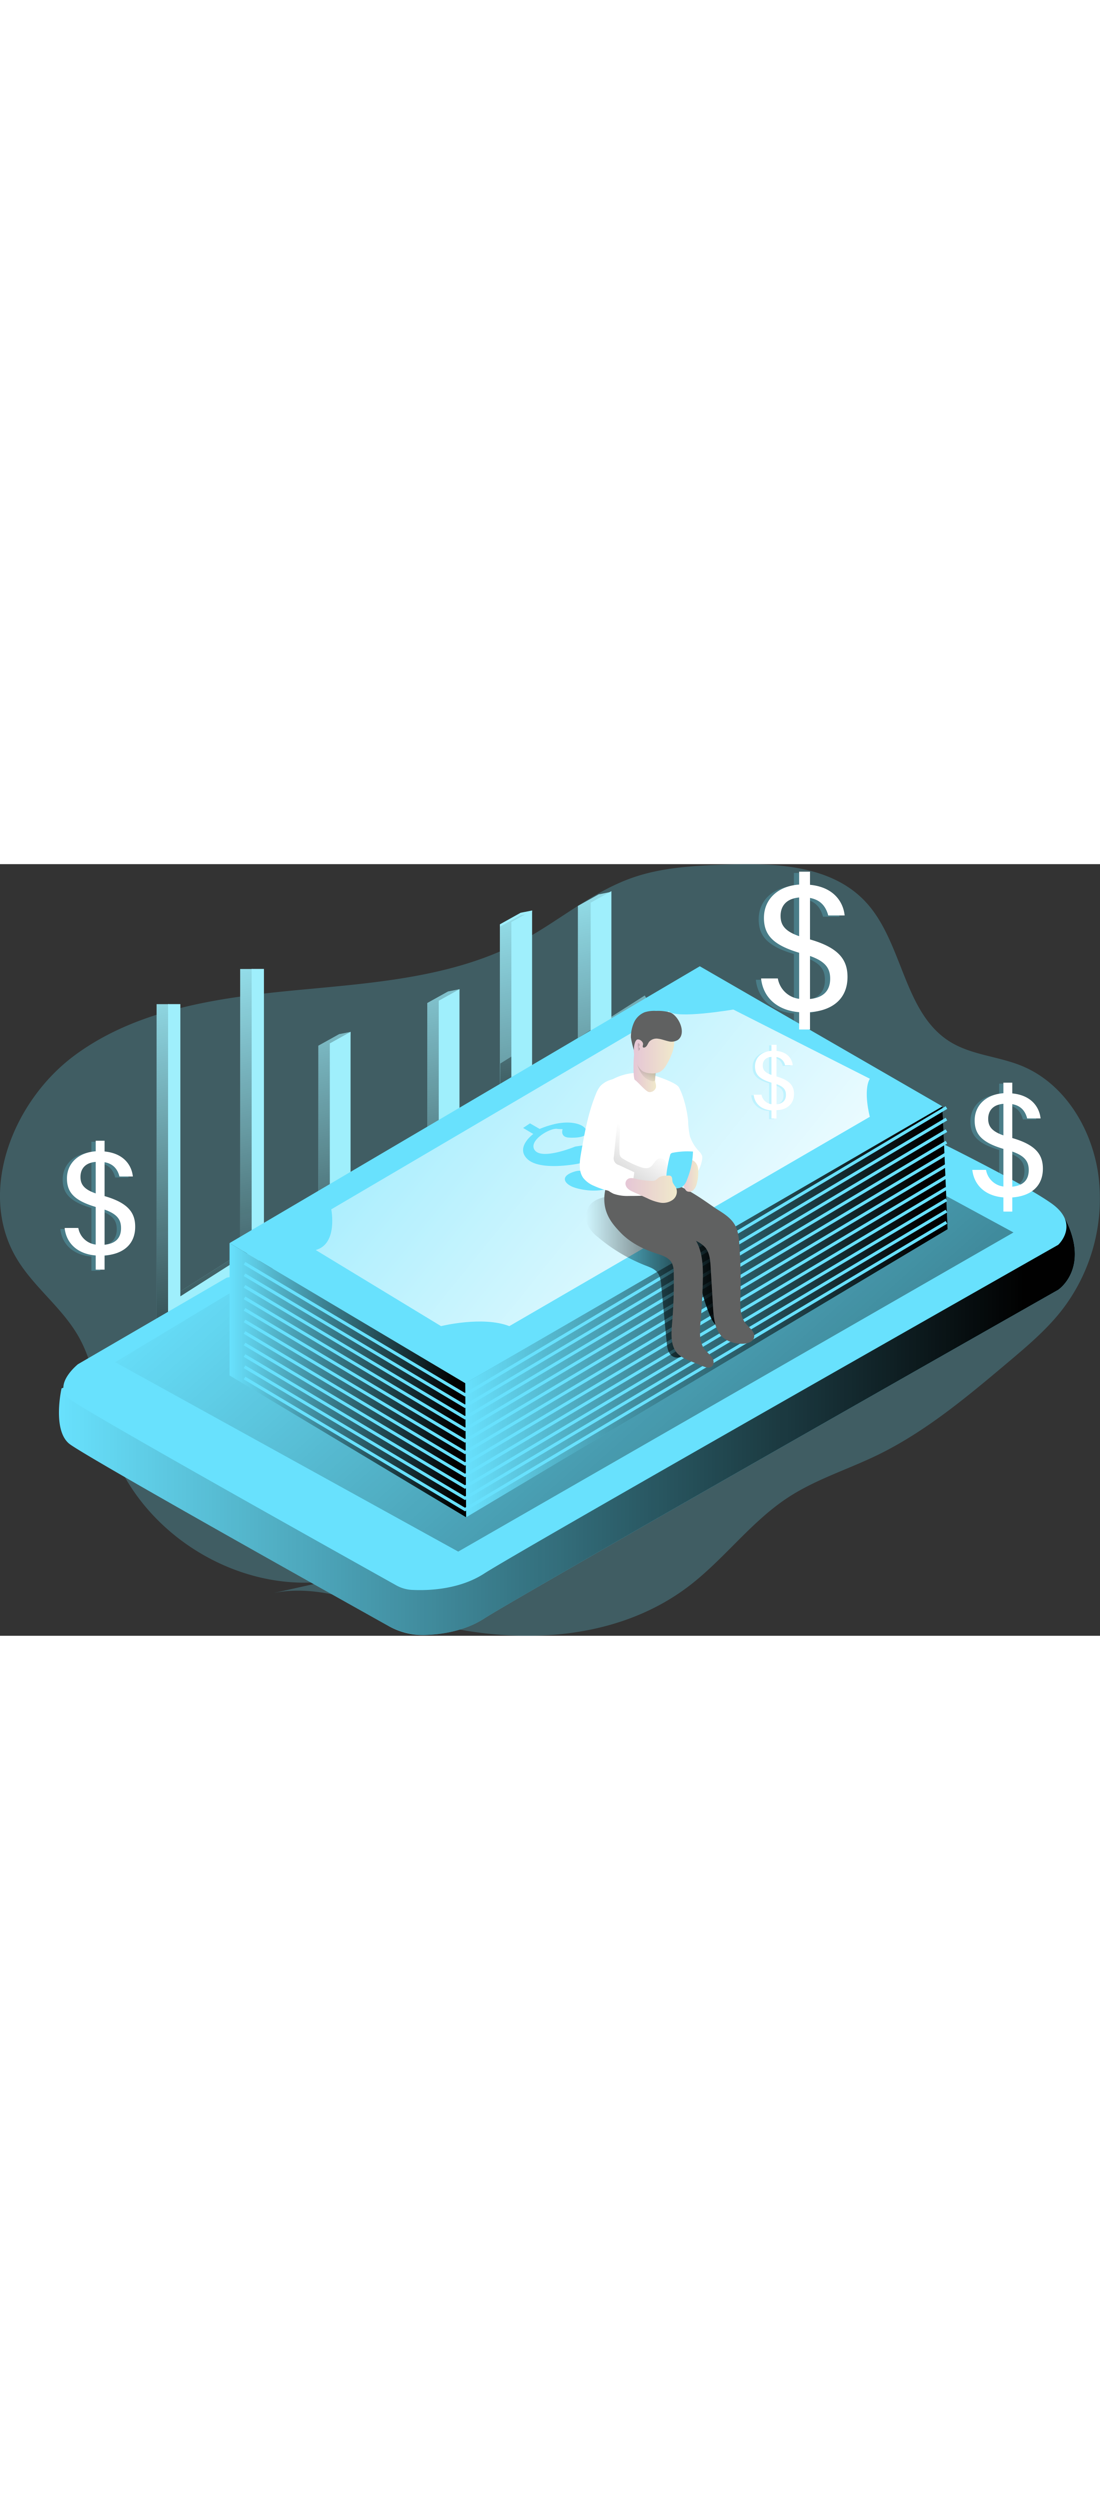 <svg id="Layer_1" data-name="Layer 1" xmlns="http://www.w3.org/2000/svg" xmlns:xlink="http://www.w3.org/1999/xlink" viewBox="0 0 511.88 358.84" data-imageid="revenue-monochromatic" imageName="Revenue" class="illustrations_image" style="width: 158px;"><rect x="0" y="0" width="511.88" height="358.84" fill="#333333" stroke="none"/><defs><linearGradient id="linear-gradient" x1="239.75" y1="85.58" x2="242.02" y2="141.36" gradientUnits="userSpaceOnUse"><stop offset="0" stop-color="#010101" stop-opacity="0"/><stop offset="0.95" stop-color="#010101"/></linearGradient><linearGradient id="linear-gradient-2" x1="237.08" y1="86.11" x2="239.35" y2="141.9" xlink:href="#linear-gradient"/><linearGradient id="linear-gradient-3" x1="162.39" y1="17.61" x2="219.68" y2="289.86" xlink:href="#linear-gradient"/><linearGradient id="linear-gradient-4" x1="135.59" y1="23.25" x2="192.89" y2="295.5" xlink:href="#linear-gradient"/><linearGradient id="linear-gradient-5" x1="189.25" y1="11.95" x2="246.55" y2="284.21" xlink:href="#linear-gradient"/><linearGradient id="linear-gradient-6" x1="218.43" y1="5.81" x2="275.72" y2="278.07" xlink:href="#linear-gradient"/><linearGradient id="linear-gradient-7" x1="227.69" y1="5.02" x2="284.99" y2="277.28" xlink:href="#linear-gradient"/><linearGradient id="linear-gradient-8" x1="263.99" y1="-4.59" x2="321.29" y2="267.67" xlink:href="#linear-gradient"/><linearGradient id="linear-gradient-9" x1="96.83" y1="31.41" x2="154.13" y2="303.66" xlink:href="#linear-gradient"/><linearGradient id="linear-gradient-10" x1="242.42" y1="85.04" x2="244.69" y2="140.83" xlink:href="#linear-gradient"/><linearGradient id="linear-gradient-11" x1="28.19" y1="302.58" x2="500.93" y2="302.58" xlink:href="#linear-gradient"/><linearGradient id="linear-gradient-12" x1="176.42" y1="104.01" x2="618.43" y2="603.68" xlink:href="#linear-gradient"/><linearGradient id="linear-gradient-13" x1="64.71" y1="17.29" x2="405.84" y2="292.98" gradientUnits="userSpaceOnUse"><stop offset="0" stop-color="#fff" stop-opacity="0"/><stop offset="0.95" stop-color="#fff"/></linearGradient><linearGradient id="linear-gradient-14" x1="106.82" y1="239.98" x2="216.91" y2="239.98" xlink:href="#linear-gradient"/><linearGradient id="linear-gradient-15" x1="216.5" y1="208.2" x2="440.97" y2="208.2" xlink:href="#linear-gradient"/><linearGradient id="linear-gradient-16" x1="273.45" y1="240.64" x2="341.44" y2="240.64" xlink:href="#linear-gradient"/><linearGradient id="linear-gradient-17" x1="298.39" y1="176.14" x2="221.79" y2="288.52" xlink:href="#linear-gradient"/><linearGradient id="linear-gradient-18" x1="317.38" y1="193.88" x2="325.7" y2="193.88" gradientUnits="userSpaceOnUse"><stop offset="0" stop-color="#e5c6d6"/><stop offset="0.42" stop-color="#ead4d0"/><stop offset="1" stop-color="#f0e9cb"/></linearGradient><linearGradient id="linear-gradient-19" x1="295.56" y1="145.55" x2="306.06" y2="145.55" xlink:href="#linear-gradient-18"/><linearGradient id="linear-gradient-20" x1="298.21" y1="148.74" x2="313.51" y2="120.26" xlink:href="#linear-gradient"/><linearGradient id="linear-gradient-21" x1="295.65" y1="133.96" x2="314.58" y2="133.96" xlink:href="#linear-gradient-18"/><linearGradient id="linear-gradient-22" x1="291.82" y1="200.07" x2="315.76" y2="200.07" xlink:href="#linear-gradient-18"/><linearGradient id="linear-gradient-23" x1="297.31" y1="133.96" x2="302.31" y2="133.46" xlink:href="#linear-gradient"/></defs><title>Revenue 1</title><path d="M152.22,382.5c-43,5-87.63-23.86-100.64-65.2-5.09-16.2-5.88-34-14.29-48.73-7.62-13.4-20.78-22.92-28.71-36.13C-10,201.51,6.68,159,35.74,137.66S102.35,111,138.27,107.57s73.19-5.8,105-22.78c17.58-9.39,33-23,51.82-29.57,13.49-4.71,28-5.53,42.28-6.07,23.33-.88,49.57,0,65.73,16.82,18,18.72,17.75,51.93,39.81,65.58,9.95,6.15,22.33,6.71,33.16,11.12,20.23,8.23,33,29.55,35.86,51.21a84.89,84.89,0,0,1-16.88,62.25c-7.25,9.34-16.38,17-25.43,24.64-19,16-38.28,32.15-60.64,43-13.71,6.64-28.5,11.21-41.27,19.52C350.36,354.56,337.88,372,321.4,384.6c-35.73,27.28-86,28-129,14.88-21.26-6.48-43.1-16.1-64.84-11.5" transform="translate(-0.76 -48.92)" fill="#68e1fd" opacity="0.24" style="isolation:isolate" class="target-color"/><polygon points="244.95 86.27 235.47 92.19 235.38 105.53 244.91 98.59 244.95 86.27" fill="url(#linear-gradient)"/><polygon points="72.87 212.46 72.87 65.12 78.59 65.12 78.59 202.05 300.01 61.1 303.08 65.92 72.87 212.46" fill="#9feffc"/><polygon points="157.8 153.62 148.14 158.98 148.14 84.43 157.8 79.07 163.13 78 157.8 153.62" fill="#9feffc"/><polygon points="208.48 122.64 198.83 128.01 198.83 64.58 208.48 59.22 213.82 58.15 208.48 122.64" fill="#9feffc"/><polygon points="242.28 86.8 232.81 92.72 232.72 106.07 242.24 99.13 242.28 86.8" fill="url(#linear-gradient-2)"/><polygon points="242.27 98.91 232.62 104.28 232.62 27.98 242.27 22.61 247.61 21.55 242.27 98.91" fill="#9feffc"/><polygon points="278.57 90.37 268.92 95.73 268.92 19.44 278.57 14.07 283.91 13.01 278.57 90.37" fill="#9feffc"/><rect x="111.76" y="48.76" width="5.72" height="134.36" fill="#9feffc"/><polygon points="72.87 212.46 72.87 65.12 78.59 65.12 78.59 202.05 300.01 61.1 303.08 65.92 72.87 212.46" fill="url(#linear-gradient-3)"/><polygon points="157.8 153.62 148.14 158.98 148.14 84.43 157.8 79.07 163.13 78 157.8 153.62" fill="url(#linear-gradient-4)"/><polygon points="208.48 122.64 198.83 128.01 198.83 64.58 208.48 59.22 213.82 58.15 208.48 122.64" fill="url(#linear-gradient-5)"/><polygon points="242.28 86.8 232.81 92.72 232.72 106.07 242.24 99.13 242.28 86.8" fill="url(#linear-gradient-6)"/><polygon points="242.27 100.07 232.62 105.43 232.62 29.13 242.27 23.77 247.61 22.7 242.27 100.07" fill="url(#linear-gradient-7)"/><polygon points="278.57 90.46 268.92 95.82 268.92 19.52 278.57 14.16 283.91 13.09 278.57 90.46" fill="url(#linear-gradient-8)"/><polygon points="284.51 75.98 274.86 81.34 274.86 17.92 284.51 12.56 284.51 75.98" fill="#9feffc"/><rect x="111.76" y="48.76" width="5.72" height="134.36" fill="url(#linear-gradient-9)"/><polygon points="78.21 211.4 78.21 65.09 83.93 65.09 83.93 200.98 305.35 60.03 308.41 64.86 78.21 211.4" fill="#9feffc"/><polygon points="163.13 152.55 153.48 157.92 153.48 83.36 163.13 78 163.13 152.55" fill="#9feffc"/><polygon points="213.82 121.58 204.17 126.94 204.17 63.52 213.82 58.15 213.82 121.58" fill="#9feffc"/><polygon points="247.62 85.74 238.14 91.65 238.06 105 247.57 98.06 247.62 85.74" fill="url(#linear-gradient-10)"/><polygon points="247.61 97.84 237.96 103.21 237.96 26.91 247.61 21.55 247.61 97.84" fill="#9feffc"/><rect x="117.1" y="48.72" width="5.72" height="133.33" fill="#9feffc"/><path d="M106.24,262.15,29.4,292.72S25,312,33,318.47c7,5.59,119.2,68.35,148.39,84.65a33.07,33.07,0,0,0,17.25,4.27c7.74-.25,18.47-1.83,27.45-7.67,16.09-10.45,267.11-152.86,267.11-152.86S507.7,237.21,497,215c-7.27-15.08-61.69-17.17-61.69-17.17Z" transform="translate(-0.76 -48.92)" fill="#68e1fd" class="target-color"/><path d="M106.24,262.15,29.4,292.72S25,312,33,318.47c7,5.57,118.39,67.9,148.07,84.47a35.08,35.08,0,0,0,18.89,4.4c7.61-.39,17.65-2.1,26.13-7.62,16.09-10.45,267.11-152.86,267.11-152.86S507.7,237.21,497,215c-7.27-15.08-61.69-17.17-61.69-17.17Z" transform="translate(-0.76 -48.92)" fill="url(#linear-gradient-11)"/><path d="M106.24,241.23,37.05,281.46S25,291.11,33,297.55c7.36,5.88,131,74.92,152.19,86.77a16.69,16.69,0,0,0,7.29,2.1c7.11.37,21.86,0,33.61-7.61,16.09-10.46,267.11-152.87,267.11-152.87s10.46-9.65-3.22-19.31-54.71-29.76-54.71-29.76Z" transform="translate(-0.76 -48.92)" fill="#68e1fd" class="target-color"/><polygon points="108.6 198.51 53.62 231.61 213.23 319.69 471.61 171.28 430.77 149.13 108.6 198.51" fill="url(#linear-gradient-12)"/><polygon points="106.82 176.22 325.65 47.49 438.56 112.66 216.5 241.39 106.82 176.22" fill="#68e1fd" class="target-color"/><path d="M154.91,209.45s3.22,16.09-7.24,18.91L206,263.76s19.31-4.83,31.78,0l167.75-97.35s-3.22-12.07,0-17.7L342,116.53s-27.12,4.62-30.06.7Z" transform="translate(-0.76 -48.92)" fill="url(#linear-gradient-13)"/><polygon points="106.82 176.22 106.82 237.77 216.91 303.74 216.5 241.39 106.82 176.22" fill="#68e1fd" class="target-color"/><polygon points="440.97 169.78 438.56 112.66 216.5 241.39 216.91 303.74 440.97 169.78" fill="#68e1fd" class="target-color"/><polygon points="106.82 176.22 106.82 237.77 216.91 303.74 216.5 241.39 106.82 176.22" fill="url(#linear-gradient-14)"/><polygon points="440.97 169.78 438.56 112.66 216.5 241.39 216.91 303.74 440.97 169.78" fill="url(#linear-gradient-15)"/><path d="M247.39,169.46l4.5,2.6a42.32,42.32,0,0,1,5.9-2c8-2.19,14.69-.4,15.79,2.62s-3.62,3.62-8,3.41-3-3.92-3-3.92l-2.31-.1c-3.12-.9-14.18,5.53-10.56,10s18.7-1.81,18.7-1.81c22.33-3.42,23.13-2.21,28.56,3s-4,11.86-4,11.86l5.23,4.43-3.22,1.41-6.23-3.83c-6.84,5.64-17.9,3.32-21.42,1.91s-6.34-4.72.3-7,5.83,3.22,9.95,5.54,8.55-2,8.55-2l-13.37-8-2.82.6c-.3.1-17.6,3.52-23.63-2s2.61-11.77,2.61-11.77l-4.73-2.81Z" transform="translate(-0.76 -48.92)" fill="#68e1fd" class="target-color"/><polygon points="216.37 247.58 216 247.36 113.42 186.22 114.16 184.99 216.37 245.92 440.06 112.58 440.8 113.81 216.37 247.58" fill="#68e1fd" class="target-color"/><polygon points="216.37 252.94 216 252.73 113.42 191.58 114.16 190.35 216.37 251.28 440.06 117.94 440.8 119.17 216.37 252.94" fill="#68e1fd" class="target-color"/><polygon points="216.37 258.31 216 258.09 113.42 196.95 114.16 195.72 216.37 256.64 440.06 123.31 440.8 124.54 216.37 258.31" fill="#68e1fd" class="target-color"/><polygon points="216.37 263.67 216 263.45 113.42 202.31 114.16 201.08 216.37 262.01 440.06 128.67 440.8 129.9 216.37 263.67" fill="#68e1fd" class="target-color"/><polygon points="216.37 269.04 216 268.82 113.42 207.67 114.16 206.44 216.37 267.37 440.06 134.03 440.8 135.26 216.37 269.04" fill="#68e1fd" class="target-color"/><polygon points="216.37 274.4 216 274.18 113.42 213.04 114.16 211.81 216.37 272.74 440.06 139.4 440.8 140.63 216.37 274.4" fill="#68e1fd" class="target-color"/><polygon points="216.37 279.76 216 279.55 113.42 218.4 114.16 217.17 216.37 278.1 440.06 144.76 440.8 145.99 216.37 279.76" fill="#68e1fd" class="target-color"/><polygon points="216.37 285.13 216 284.91 113.42 223.76 114.16 222.54 216.37 283.46 440.06 150.13 440.8 151.35 216.37 285.13" fill="#68e1fd" class="target-color"/><polygon points="216.37 290.49 216 290.27 113.42 229.13 114.16 227.9 216.37 288.83 440.06 155.49 440.8 156.72 216.37 290.49" fill="#68e1fd" class="target-color"/><path d="M275.5,207.19a9.39,9.39,0,0,0-1.24,9.65,16.33,16.33,0,0,0,4.62,5.42,79,79,0,0,0,22.47,13.39c1.86.73,3.84,1.44,5.15,2.95,1.53,1.78,1.82,4.29,2,6.63L311,271.34c.23,2.44.68,5.24,2.78,6.49s4.77.3,6.3-1.48a12,12,0,0,0,2.37-6.5c1.12-9.17-1-19.29,3.93-27.12a73.75,73.75,0,0,0,5.16,17c1.34,3,4.23,6.49,7.24,5.12,2.11-1,2.57-3.74,2.63-6.06a76.49,76.49,0,0,0-7.07-34.12,22.5,22.5,0,0,0-4.46-6.85,26.37,26.37,0,0,0-7.49-4.52l-13.27-6.11a44,44,0,0,0-9.74-3.58C293.48,202.5,279.73,202,275.5,207.19Z" transform="translate(-0.76 -48.92)" fill="url(#linear-gradient-16)"/><polygon points="216.37 295.72 216 295.5 113.42 234.36 114.16 233.13 216.37 294.06 440.06 160.72 440.8 161.95 216.37 295.72" fill="#68e1fd" class="target-color"/><polygon points="216.37 300.95 216 300.73 113.42 239.59 114.16 238.36 216.37 299.29 440.06 165.95 440.8 167.18 216.37 300.95" fill="#68e1fd" class="target-color"/><path d="M279.75,185.72l10.46,6.57s5.09-3.22,3.48-5.37S283.5,183.44,279.75,185.72Z" transform="translate(-0.76 -48.92)" fill="none" stroke="#9feffc" stroke-miterlimit="10" stroke-width="5.71"/><path d="M289.08,219.79c4.5,4.88,10.6,8.05,16.92,10.11,2.85.93,6.08,1.91,7.45,4.57a10.32,10.32,0,0,1,.82,4.62,228.09,228.09,0,0,1-.77,23.53c-.42,5-.75,10.64,2.79,14.14a16.67,16.67,0,0,0,5.48,3.14l6,2.46c1.36.57,3.05,1.09,4.21.19s1-2.88.21-4.16a36.33,36.33,0,0,0-3.15-3.31c-3.06-3.53-2.7-8.78-2.28-13.44q.88-9.72,1.07-19.48c.15-7.46-.3-15.69-5.44-21.09-2.82-3-6.72-4.66-9.72-7.45-2.85-2.66-4.77-6.2-7.57-8.92-4.81-4.65-19-15.08-21.42-8.65C278.85,209,285.39,215.78,289.08,219.79Z" transform="translate(-0.76 -48.92)" fill="#606161"/><path d="M334.74,209.61c3.07,1.92,6.26,4,8,7.11,1.54,2.72,1.85,5.93,2.06,9q.86,12.18.5,24.4c-.12,4.34-.22,9.12,2.54,12.47,1.65,2,4.41,3.89,3.82,6.42-.54,2.3-3.47,3-5.83,2.93a13.82,13.82,0,0,1-8.36-2.64c-4-3.23-4.58-9-4.89-14.08l-1.13-19c-.19-3.18-.47-6.6-2.51-9.05a13.39,13.39,0,0,0-4.94-3.34c-7.68-3.53-16.64-5.94-21.39-12.94-2.2-3.26-3.11-7.91-.67-11C309.71,190.1,328.32,205.59,334.74,209.61Z" transform="translate(-0.76 -48.92)" fill="#606161"/><path d="M327.42,186.65a18.71,18.71,0,0,1-1.25,4,3.38,3.38,0,0,1-.64,1,3,3,0,0,1-.84.34c-4.32,1.1-8.91-1.25-11.6-4.74a10.76,10.76,0,0,0,0,1.13,17.44,17.44,0,0,1-.42,4c-.79,3.22-3.3,5.69-5.69,8a10.36,10.36,0,0,1-2.8,2.08,9.38,9.38,0,0,1-3.3.61c-2.46.12-4.93.15-7.43.15a19.55,19.55,0,0,1-7.13-1,14.51,14.51,0,0,1-7.28-7.51,43.67,43.67,0,0,1-2.85-10.28,36.35,36.35,0,0,1-.75-6.37,24.39,24.39,0,0,1,.72-5.49,56.41,56.41,0,0,1,2.61-8.57c1.52-3.76,2.74-12.46,6.46-14.7a25.87,25.87,0,0,1,16.15-3.13c1.67.19,14,4,15.35,6.6,2.27,4.29,3.79,10.81,4.25,15.59a37.41,37.41,0,0,0,.83,7.09A18.5,18.5,0,0,0,326,182.4a5.83,5.83,0,0,1,1.52,2.31A4.9,4.9,0,0,1,327.42,186.65Z" transform="translate(-0.76 -48.92)" fill="#fff"/><path d="M311.29,190.3a6.34,6.34,0,0,0-.78-3.1,2.91,2.91,0,0,0-2.69-1.47c-2.13.25-2.81,3.16-4.7,4.18-1.39.75-3.1.31-4.59-.23a43.71,43.71,0,0,1-7.81-3.73,3.57,3.57,0,0,1-1.24-1.07,3.5,3.5,0,0,1-.39-1.6c-.42-5.94.7-11.91.11-17.83a7.92,7.92,0,0,0-1.81-4.91,1.65,1.65,0,0,0-1.16-.58,1.91,1.91,0,0,0-1.21.77,21.46,21.46,0,0,0-4.8,11.52,57.38,57.38,0,0,0,.17,12.63,20.39,20.39,0,0,0,.83,4.73,11.51,11.51,0,0,0,5.37,6.18,14.18,14.18,0,0,0,8.1,1.54,34.87,34.87,0,0,1,5-.5c.9,0,1.79.23,2.69.19a10.89,10.89,0,0,0,2.91-.67C309,195.14,311.29,194.71,311.29,190.3Z" transform="translate(-0.76 -48.92)" fill="url(#linear-gradient-17)"/><path d="M280.19,152.05a13.54,13.54,0,0,0-2.16,3.86c-3.58,8.71-5.24,18.07-6.87,27.35-.69,3.92-1.28,8.33,1,11.57a12.39,12.39,0,0,0,5.11,3.74,34,34,0,0,0,16.11,3,28.53,28.53,0,0,0,2.53-9.37l-7.15-3.35a3.19,3.19,0,0,1-2.32-4L289,159.14a11.81,11.81,0,0,1,.68-3.44c1.27-3,4.7-6.15-.28-6.92A11.37,11.37,0,0,0,280.19,152.05Z" transform="translate(-0.76 -48.92)" fill="#fff"/><path d="M318.67,191.28c-.54.6-1.36,1.15-1.29,1.95.05.58.56,1,.89,1.46A6.49,6.49,0,0,1,319,198a3.63,3.63,0,0,0,1.37,3,2.65,2.65,0,0,0,3.05-.51,6,6,0,0,0,1.55-2.89,18.78,18.78,0,0,0,.69-6.41,5.51,5.51,0,0,0-1.1-3.34C321.22,184,320.17,189.62,318.67,191.28Z" transform="translate(-0.76 -48.92)" fill="url(#linear-gradient-18)"/><path d="M312.54,184.44a1.88,1.88,0,0,1,.38-.88,1.78,1.78,0,0,1,1-.44,35.54,35.54,0,0,1,9.32-.54,37.23,37.23,0,0,1-2.74,12.93,7,7,0,0,1-2.12,3.32c-1.35,1-3.15.93-4.8.85a3.74,3.74,0,0,1-2.17-.57c-1.63-1.32-.59-4.72-.46-6.51A57,57,0,0,1,312.54,184.44Z" transform="translate(-0.76 -48.92)" fill="#68e1fd" class="target-color"/><path d="M296.2,149.27c1.27.74,5.16,5.54,6.62,5.64a3,3,0,0,0,3.22-2.33,6.81,6.81,0,0,0-.29-2.09c-.58-2.92.77-6.1-.34-8.86a5.08,5.08,0,0,0-3.29-3c-1.47-.41-6-3.57-6.19-2C295.4,140.46,295.4,148.8,296.2,149.27Z" transform="translate(-0.76 -48.92)" fill="url(#linear-gradient-19)"/><path d="M296.27,138s1.33,8.41,5.47,10.81,3.94.07,3.94.07l.46-5.61Z" transform="translate(-0.76 -48.92)" fill="url(#linear-gradient-20)"/><path d="M297.49,129.67a8.75,8.75,0,0,0-1.84,5.52,16.23,16.23,0,0,0,1.2,5.78,8.39,8.39,0,0,0,2.9,4.21,7.81,7.81,0,0,0,3.67,1,8,8,0,0,0,4.54-.72,8.42,8.42,0,0,0,2.86-3.09,29.17,29.17,0,0,0,2.46-5,16.6,16.6,0,0,0,1.24-7.44,9,9,0,0,0-3.49-6.51A10.39,10.39,0,0,0,307.4,122a9.05,9.05,0,0,0-4-.16,8,8,0,0,0-4.8,3.62,18.31,18.31,0,0,0-2.2,5.72" transform="translate(-0.76 -48.92)" fill="url(#linear-gradient-21)"/><path d="M316.16,130.7a5.69,5.69,0,0,1-4.51.55c-1.52-.33-3-.95-4.53-1.13a4.66,4.66,0,0,0-4.25,1.37c-.72.93-1,2.33-2.15,2.68a.74.74,0,0,1-.65,0c-.39-.29-.16-.89-.07-1.37.21-1.16-1.43-2.57-2.58-2.35s-1.77,3.12-1.67,5a41.37,41.37,0,0,1-1.4-5.94,16.65,16.65,0,0,1,1.41-6.9,9.26,9.26,0,0,1,5-4.82,14.9,14.9,0,0,1,5.33-.62,20.88,20.88,0,0,1,6.36.68C316.48,119.15,320.52,127.6,316.16,130.7Z" transform="translate(-0.76 -48.92)" fill="#606161"/><path d="M304,196.21a3.81,3.81,0,0,0,1.61-.21,8.59,8.59,0,0,0,1.48-1.16c1.29-1,3.06-1.08,4.7-1.1a2.25,2.25,0,0,1,1,.14c1,.48.68,1.93,1,3a11.21,11.21,0,0,0,1.46,2.29,4.71,4.71,0,0,1-1.28,5.74,7.75,7.75,0,0,1-6.05,1.42,23,23,0,0,1-6-2.06l-6.12-2.76c-1.43-.64-3.25-1.46-3.79-3.07a2.58,2.58,0,0,1,1.29-3.31c1.29-.51,3,.07,4.24.34A37.68,37.68,0,0,0,304,196.21Z" transform="translate(-0.76 -48.92)" fill="url(#linear-gradient-22)"/><path d="M298.05,133.92c0-.29.25-.52.31-.8a1,1,0,0,0-.45-.94.17.17,0,0,0-.11-.06c-.09,0-.15.09-.19.17a7.28,7.28,0,0,0-.53,1.41,2.44,2.44,0,0,0,.09,1.49.79.79,0,0,0,.61.51.77.77,0,0,0,.61-.46.81.81,0,0,0,.07-.77C298.31,134.27,298,134.24,298.05,133.92Z" transform="translate(-0.76 -48.92)" fill="url(#linear-gradient-23)"/><g opacity="0.24" style="isolation:isolate"><path d="M370.2,126.43v-8.06c-10.63-.89-16.83-7.18-17.72-15.68h7.8a11.54,11.54,0,0,0,9.92,9.48V90.74c-11.78-3.55-16.39-8-16.39-16.21,0-8.94,6.91-14.88,16.39-15.5V53h5.05v6.11c11.78,1.15,15.58,8.77,16.12,14.26h-7.62c-1-3.63-3.1-7.17-8.5-8.15V84.54c13.55,3.89,17.44,9.56,17.44,17.44,0,9.83-6.55,15.59-17.44,16.39v8.06Zm0-43.4v-18c-6.38.54-8.68,4.34-8.68,8.59S363.56,80.73,370.2,83Zm5.05,9.21v20c6.11-.62,9.38-3.72,9.38-9.48C384.63,98.09,382.6,94.81,375.25,92.24Z" transform="translate(-0.76 -48.92)" fill="#68e1fd" class="target-color"/></g><path d="M372.64,125.82v-8.06c-10.63-.89-16.82-7.18-17.71-15.68h7.79a11.54,11.54,0,0,0,9.92,9.48V90.13c-11.78-3.55-16.38-8-16.38-16.21,0-9,6.9-14.88,16.38-15.5v-6h5.05v6.11c11.78,1.15,15.59,8.77,16.12,14.26h-7.62c-1-3.63-3.1-7.18-8.5-8.15V83.93c13.55,3.89,17.45,9.56,17.45,17.44,0,9.83-6.56,15.59-17.45,16.39v8.06Zm0-43.4v-18C366.26,65,364,68.78,364,73S366,80.12,372.64,82.42Zm5.05,9.21v20c6.11-.62,9.39-3.72,9.39-9.48C387.08,97.48,385,94.2,377.69,91.63Z" transform="translate(-0.76 -48.92)" fill="#fff"/><g opacity="0.24" style="isolation:isolate"><path d="M465.7,211V204.4c-8.68-.72-13.74-5.86-14.46-12.8h6.36a9.41,9.41,0,0,0,8.1,7.74v-17.5c-9.62-2.89-13.38-6.51-13.38-13.23,0-7.3,5.64-12.15,13.38-12.65V151h4.12v5c9.62.94,12.73,7.16,13.16,11.64h-6.22c-.79-3-2.53-5.86-6.94-6.65v15.76c11.06,3.18,14.25,7.81,14.25,14.24,0,8-5.36,12.73-14.25,13.38V211Zm0-35.43V160.87c-5.21.44-7.09,3.54-7.09,7S460.28,173.67,465.7,175.55Zm4.12,7.52v16.34c5-.51,7.66-3,7.66-7.74C477.48,187.84,475.82,185.17,469.82,183.07Z" transform="translate(-0.76 -48.92)" fill="#68e1fd" class="target-color"/></g><path d="M467.69,210.48V203.9C459,203.18,454,198,453.23,191.1h6.37a9.41,9.41,0,0,0,8.09,7.74v-17.5c-9.61-2.89-13.37-6.51-13.37-13.23,0-7.3,5.64-12.15,13.37-12.65v-4.92h4.13v5c9.61.94,12.72,7.16,13.16,11.64h-6.22c-.8-3-2.53-5.86-6.94-6.65v15.76c11.06,3.18,14.24,7.81,14.24,14.24,0,8-5.35,12.73-14.24,13.38v6.58Zm0-35.43V160.37c-5.2.44-7.08,3.55-7.08,7S462.27,173.17,467.69,175.05Zm4.13,7.52v16.34c5-.5,7.66-3,7.66-7.73C479.48,187.34,477.82,184.67,471.82,182.57Z" transform="translate(-0.76 -48.92)" fill="#fff"/><g opacity="0.24" style="isolation:isolate"><path d="M43.3,238V231.4c-8.67-.72-13.73-5.86-14.46-12.8h6.37a9.41,9.41,0,0,0,8.09,7.74v-17.5c-9.61-2.89-13.37-6.51-13.37-13.23,0-7.3,5.64-12.15,13.37-12.65V178h4.13v5c9.61.94,12.72,7.16,13.16,11.64H54.37c-.8-3-2.53-5.86-6.94-6.65v15.76C58.49,207,61.67,211.59,61.67,218c0,8-5.35,12.73-14.24,13.38V238Zm0-35.43V187.87c-5.2.44-7.08,3.55-7.08,7S37.88,200.67,43.3,202.55Zm4.13,7.52v16.34c5-.5,7.66-3,7.66-7.73C55.09,214.84,53.43,212.17,47.43,210.07Z" transform="translate(-0.76 -48.92)" fill="#68e1fd" class="target-color"/></g><path d="M45.3,237.48V230.9c-8.68-.72-13.74-5.85-14.46-12.8H37.2a9.41,9.41,0,0,0,8.1,7.74v-17.5c-9.62-2.89-13.38-6.5-13.38-13.23,0-7.3,5.64-12.15,13.38-12.65v-4.92h4.12v5c9.62.94,12.73,7.16,13.16,11.64H56.36c-.79-3-2.53-5.86-6.94-6.65v15.76c11.07,3.18,14.25,7.81,14.25,14.25,0,8-5.35,12.72-14.25,13.37v6.58Zm0-35.43V187.38c-5.21.43-7.09,3.54-7.09,7S39.88,200.17,45.3,202.05Zm4.12,7.52v16.34c5-.5,7.67-3,7.67-7.73C57.09,214.35,55.42,211.67,49.42,209.57Z" transform="translate(-0.76 -48.92)" fill="#fff"/><g opacity="0.24" style="isolation:isolate"><path d="M358.62,167.5v-3.77c-5-.41-7.86-3.35-8.28-7.32H354a5.37,5.37,0,0,0,4.63,4.43v-10c-5.5-1.66-7.65-3.73-7.65-7.57,0-4.18,3.22-6.95,7.65-7.24v-2.81H361v2.85c5.5.54,7.28,4.1,7.52,6.66H365a4.76,4.76,0,0,0-4-3.81v9c6.33,1.82,8.15,4.47,8.15,8.15,0,4.59-3.07,7.28-8.15,7.65v3.77Zm0-20.27v-8.4c-3,.25-4.06,2-4.06,4S355.52,146.15,358.62,147.23Zm2.36,4.3v9.35c2.85-.29,4.38-1.74,4.38-4.43C365.36,154.26,364.41,152.73,361,151.53Z" transform="translate(-0.76 -48.92)" fill="#68e1fd" class="target-color"/></g><path d="M359.76,167.21v-3.76c-5-.42-7.86-3.35-8.27-7.32h3.64a5.37,5.37,0,0,0,4.63,4.42v-10c-5.5-1.65-7.65-3.72-7.65-7.57,0-4.18,3.22-6.95,7.65-7.24v-2.81h2.36v2.85c5.5.54,7.28,4.1,7.53,6.66h-3.56a4.75,4.75,0,0,0-4-3.8v9c6.33,1.82,8.15,4.46,8.15,8.14,0,4.6-3.06,7.29-8.15,7.66v3.76Zm0-20.27v-8.39c-3,.24-4.05,2-4.05,4S356.66,145.87,359.76,146.94Zm2.36,4.3v9.35c2.85-.29,4.38-1.73,4.38-4.42C366.5,154,365.55,152.44,362.12,151.24Z" transform="translate(-0.76 -48.92)" fill="#fff"/></svg>
